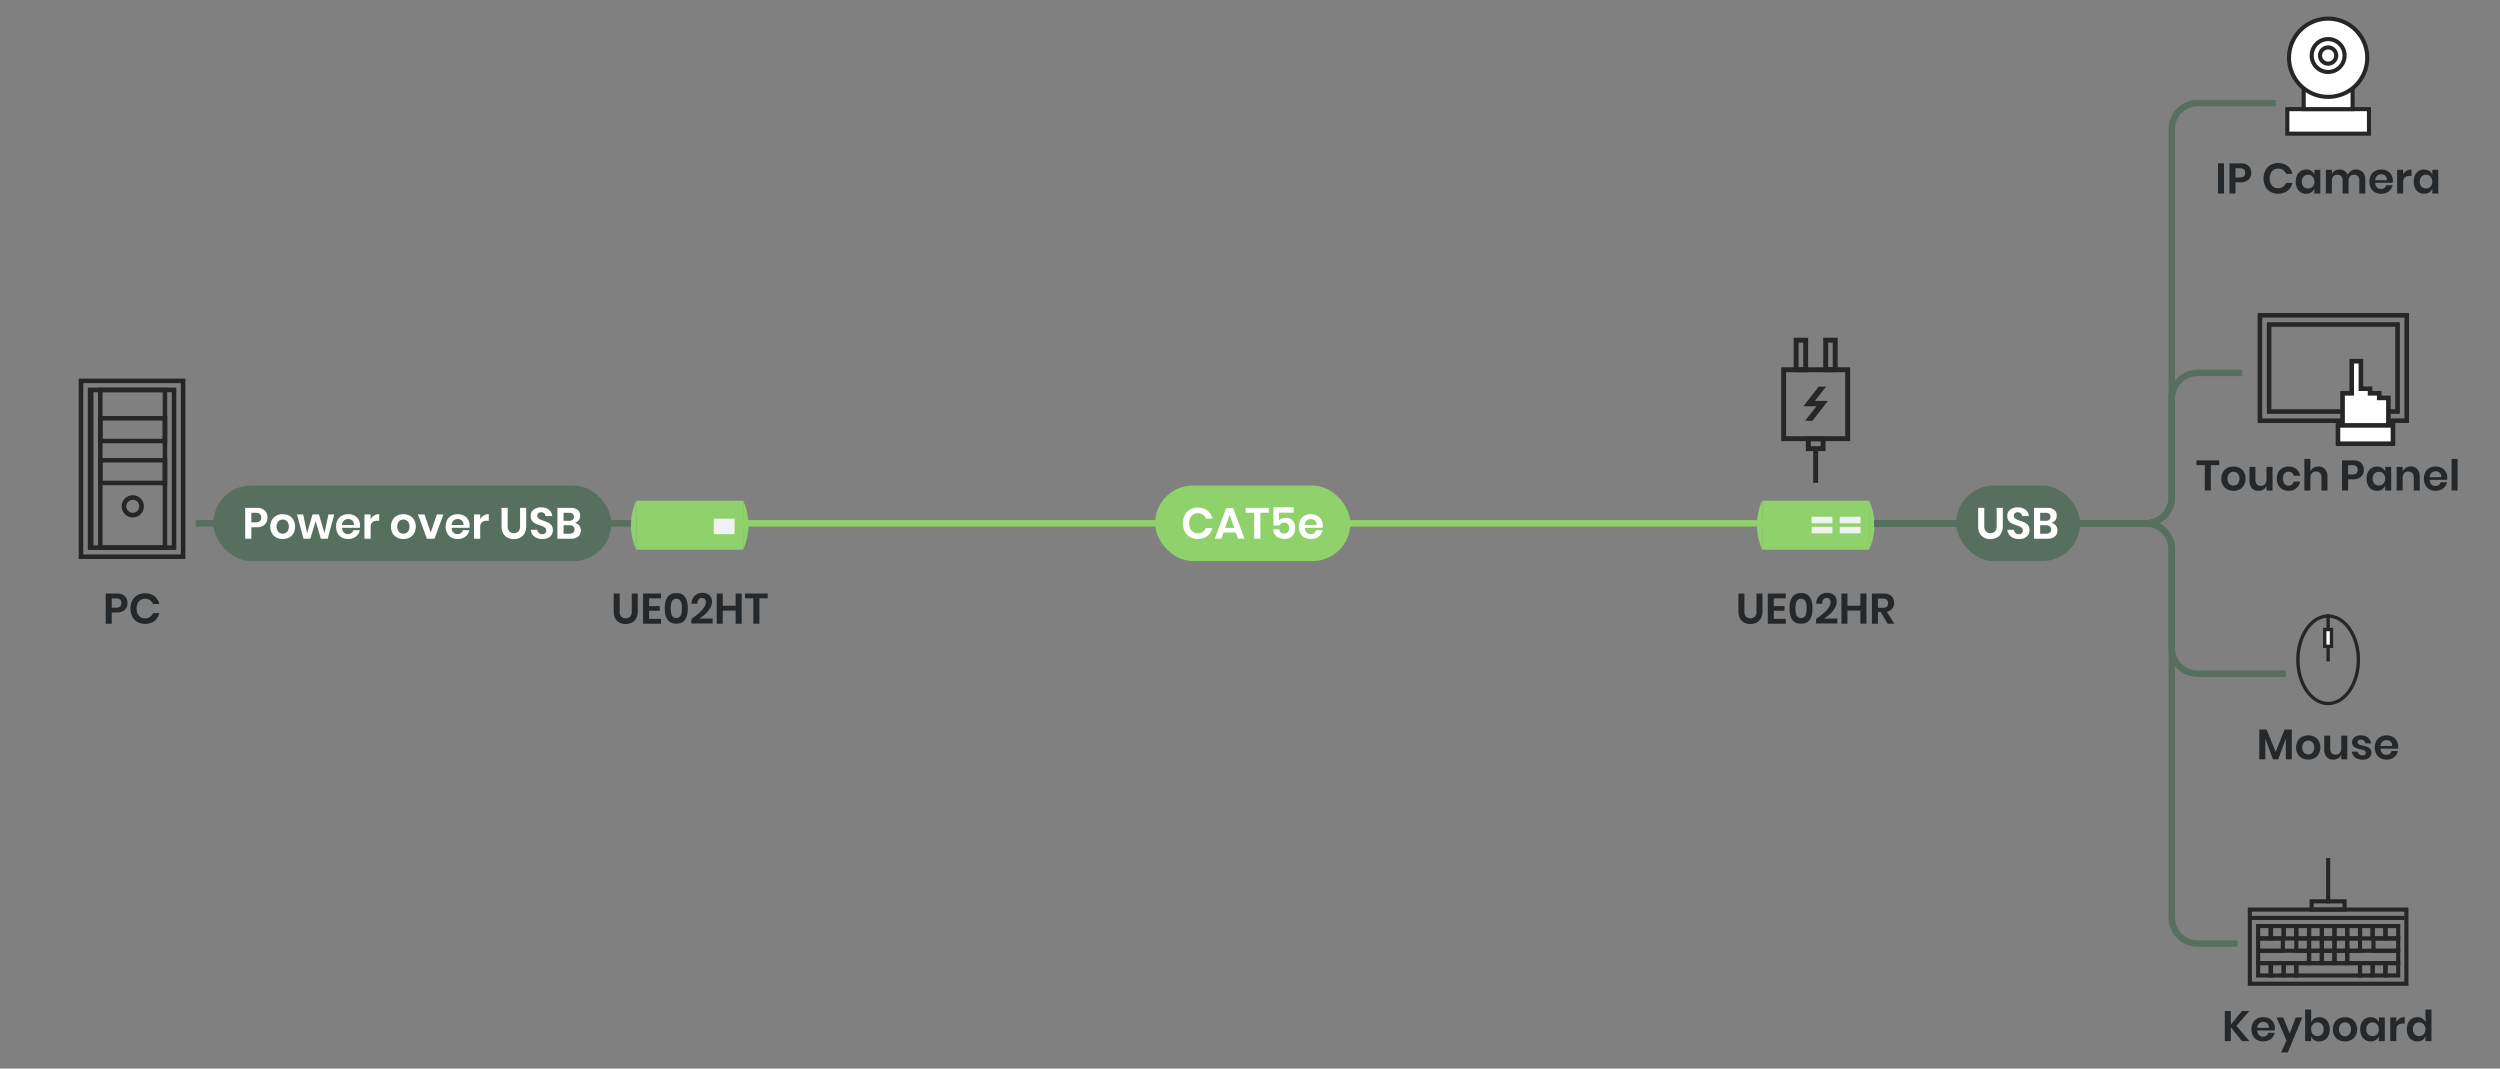 <svg xmlns="http://www.w3.org/2000/svg" xmlns:xlink="http://www.w3.org/1999/xlink" width="1930" height="824.936" viewBox="0 0 1930 824.936">
  <rect x="0" y="0" width="1930" height="824.936" fill="#808080" stroke="none"/>
  <defs>
    <clipPath id="clip-UE02H_Diagram_Application_V1.0">
      <rect width="1930" height="824.936"/>
    </clipPath>
  </defs>
  <g id="UE02H_Diagram_Application_V1.0" clip-path="url(#clip-UE02H_Diagram_Application_V1.0)">
    <g id="Group_157" data-name="Group 157">
      <path id="Path_142" data-name="Path 142" d="M1716.936,126.087v23.3h-4.654v-23.3Z" fill="#25282a"/>
      <path id="Path_143" data-name="Path 143" d="M1725.813,140.739v8.646h-4.654v-23.3h8.482q4.125,0,6.22,1.979a7.049,7.049,0,0,1,2.1,5.38,6.859,6.859,0,0,1-2.161,5.313,8.79,8.79,0,0,1-6.154,1.98Zm7.424-7.293a3.55,3.55,0,0,0-.957-2.674,4.413,4.413,0,0,0-3.134-.923h-3.333v7.161h3.333Q1733.237,137.01,1733.237,133.446Z" fill="#25282a"/>
      <path id="Path_144" data-name="Path 144" d="M1765.939,128.1a10.6,10.6,0,0,1,3.8,6.1h-4.882a6.394,6.394,0,0,0-2.361-2.97,6.669,6.669,0,0,0-3.845-1.089A6.075,6.075,0,0,0,1753,133.71a10.155,10.155,0,0,0,0,8.019,6.075,6.075,0,0,0,5.642,3.564,6.669,6.669,0,0,0,3.845-1.089,6.394,6.394,0,0,0,2.361-2.97h4.882a10.6,10.6,0,0,1-3.8,6.105,12.552,12.552,0,0,1-13.117.742,10.221,10.221,0,0,1-3.96-4.207,14.211,14.211,0,0,1,0-12.31,10.255,10.255,0,0,1,3.944-4.207,12.578,12.578,0,0,1,13.133.743Z" fill="#25282a"/>
      <path id="Path_145" data-name="Path 145" d="M1784.354,131.961a5.937,5.937,0,0,1,2.342,2.936V131.1h4.62v18.282h-4.62v-3.828a6.021,6.021,0,0,1-2.342,2.953,6.943,6.943,0,0,1-3.96,1.106,7.859,7.859,0,0,1-4.159-1.122,7.581,7.581,0,0,1-2.887-3.251,12.547,12.547,0,0,1,0-10,7.578,7.578,0,0,1,2.887-3.25,7.859,7.859,0,0,1,4.159-1.122A7.028,7.028,0,0,1,1784.354,131.961Zm-6.006,4.389a5.494,5.494,0,0,0-1.321,3.894,5.43,5.43,0,0,0,1.321,3.877,5,5,0,0,0,6.979-.033,6.129,6.129,0,0,0,0-7.722,4.6,4.6,0,0,0-3.481-1.435A4.551,4.551,0,0,0,1778.348,136.35Z" fill="#25282a"/>
      <path id="Path_146" data-name="Path 146" d="M1824.068,132.9a8.251,8.251,0,0,1,1.932,5.858v10.626h-4.621v-10.1a4.567,4.567,0,0,0-1.072-3.251,3.862,3.862,0,0,0-2.953-1.139,4.065,4.065,0,0,0-3.1,1.222,4.993,4.993,0,0,0-1.155,3.564v9.7h-4.62v-10.1a4.563,4.563,0,0,0-1.073-3.251,3.865,3.865,0,0,0-2.954-1.139,4.064,4.064,0,0,0-3.1,1.222,4.994,4.994,0,0,0-1.156,3.564v9.7h-4.652V131.1h4.652v3.465a5.656,5.656,0,0,1,2.294-2.755,6.768,6.768,0,0,1,3.647-.974,6.93,6.93,0,0,1,3.845,1.056,6.465,6.465,0,0,1,2.458,3.036,7.286,7.286,0,0,1,11.631-2.03Z" fill="#25282a"/>
      <path id="Path_147" data-name="Path 147" d="M1847.119,141.135h-13.4a5.034,5.034,0,0,0,1.319,3.6,4.243,4.243,0,0,0,3.036,1.156,4.411,4.411,0,0,0,2.691-.792,3.523,3.523,0,0,0,1.369-2.145h4.917a7.866,7.866,0,0,1-1.552,3.432,8.1,8.1,0,0,1-3.052,2.376,10.459,10.459,0,0,1-8.893-.28,8.007,8.007,0,0,1-3.235-3.251,11.372,11.372,0,0,1,0-9.983,7.868,7.868,0,0,1,3.235-3.25,9.841,9.841,0,0,1,4.752-1.122,9.631,9.631,0,0,1,4.735,1.122,7.925,7.925,0,0,1,3.135,3.085,8.959,8.959,0,0,1,1.105,4.472A8.811,8.811,0,0,1,1847.119,141.135Zm-5.692-5.446a4.471,4.471,0,0,0-3.118-1.154,4.573,4.573,0,0,0-3.168,1.154,4.724,4.724,0,0,0-1.419,3.4h8.877A4.111,4.111,0,0,0,1841.427,135.689Z" fill="#25282a"/>
      <path id="Path_148" data-name="Path 148" d="M1857.943,131.845a7.188,7.188,0,0,1,3.762-1.006v4.983h-1.353q-5.117,0-5.115,4.752v8.811h-4.653V131.1h4.653v3.5A7.656,7.656,0,0,1,1857.943,131.845Z" fill="#25282a"/>
      <path id="Path_149" data-name="Path 149" d="M1875.4,131.961a5.933,5.933,0,0,1,2.343,2.936V131.1h4.62v18.282h-4.62v-3.828a6.018,6.018,0,0,1-2.343,2.953,6.944,6.944,0,0,1-3.961,1.106,7.852,7.852,0,0,1-4.157-1.122,7.581,7.581,0,0,1-2.887-3.251,12.536,12.536,0,0,1,0-10,7.578,7.578,0,0,1,2.887-3.25,7.852,7.852,0,0,1,4.157-1.122A7.029,7.029,0,0,1,1875.4,131.961Zm-6.005,4.389a5.49,5.49,0,0,0-1.321,3.894,5.426,5.426,0,0,0,1.321,3.877,5,5,0,0,0,6.978-.033,6.126,6.126,0,0,0,0-7.722,4.6,4.6,0,0,0-3.48-1.435A4.545,4.545,0,0,0,1869.4,136.35Z" fill="#25282a"/>
    </g>
    <g id="Group_158" data-name="Group 158">
      <path id="Path_150" data-name="Path 150" d="M1713.207,355.38v3.7h-6.436v19.6h-4.652v-19.6h-6.4v-3.7Z" fill="#25282a"/>
      <path id="Path_151" data-name="Path 151" d="M1729.03,361.287a8.219,8.219,0,0,1,3.35,3.25,10.814,10.814,0,0,1,0,9.983,8.368,8.368,0,0,1-3.35,3.251,10.7,10.7,0,0,1-9.6,0,8.355,8.355,0,0,1-3.35-3.251,10.805,10.805,0,0,1,0-9.983,8.206,8.206,0,0,1,3.35-3.25,10.833,10.833,0,0,1,9.6,0Zm-8.1,4.274a6.519,6.519,0,0,0,0,7.952,4.66,4.66,0,0,0,6.6,0,6.519,6.519,0,0,0,0-7.952,4.657,4.657,0,0,0-6.6,0Z" fill="#25282a"/>
      <path id="Path_152" data-name="Path 152" d="M1754.391,360.4v18.282h-4.654v-3.7a5.816,5.816,0,0,1-2.392,2.888,7.1,7.1,0,0,1-3.845,1.04,6.475,6.475,0,0,1-5.049-2.079,8.348,8.348,0,0,1-1.881-5.809V360.4h4.62v10.1a4.769,4.769,0,0,0,1.123,3.382,3.944,3.944,0,0,0,3.036,1.2,4.146,4.146,0,0,0,3.2-1.287,5.256,5.256,0,0,0,1.187-3.7v-9.7Z" fill="#25282a"/>
      <path id="Path_153" data-name="Path 153" d="M1772.722,362.079a8.367,8.367,0,0,1,2.954,5.214h-4.918a3.8,3.8,0,0,0-1.353-2.294,4.155,4.155,0,0,0-2.673-.841,3.99,3.99,0,0,0-3.086,1.369,7.117,7.117,0,0,0,0,8.019,3.991,3.991,0,0,0,3.086,1.37,4.155,4.155,0,0,0,2.673-.842,3.79,3.79,0,0,0,1.353-2.293h4.918a8.367,8.367,0,0,1-2.954,5.214,9.049,9.049,0,0,1-5.891,1.914,9.742,9.742,0,0,1-4.752-1.138,8,8,0,0,1-3.233-3.251,11.354,11.354,0,0,1,0-9.983,7.863,7.863,0,0,1,3.233-3.25,9.847,9.847,0,0,1,4.752-1.122A9.049,9.049,0,0,1,1772.722,362.079Z" fill="#25282a"/>
      <path id="Path_154" data-name="Path 154" d="M1794.914,362.211a8.4,8.4,0,0,1,1.881,5.841v10.626h-4.62v-10.1a4.775,4.775,0,0,0-1.122-3.383,3.994,3.994,0,0,0-3.069-1.2,4.106,4.106,0,0,0-3.169,1.287,5.256,5.256,0,0,0-1.187,3.7v9.7h-4.653v-24.42h4.653v9.8a5.817,5.817,0,0,1,2.393-2.888,7.116,7.116,0,0,1,3.844-1.039A6.473,6.473,0,0,1,1794.914,362.211Z" fill="#25282a"/>
      <path id="Path_155" data-name="Path 155" d="M1812.732,370.032v8.646h-4.652v-23.3h8.481q4.125,0,6.22,1.979a7.047,7.047,0,0,1,2.1,5.38,6.858,6.858,0,0,1-2.161,5.313,8.792,8.792,0,0,1-6.155,1.98Zm7.426-7.293a3.55,3.55,0,0,0-.957-2.674,4.418,4.418,0,0,0-3.135-.923h-3.334V366.3h3.334Q1820.158,366.3,1820.158,362.739Z" fill="#25282a"/>
      <path id="Path_156" data-name="Path 156" d="M1839.034,361.254a5.928,5.928,0,0,1,2.343,2.936V360.4H1846v18.282h-4.62V374.85a6.017,6.017,0,0,1-2.343,2.953,6.943,6.943,0,0,1-3.96,1.106,7.853,7.853,0,0,1-4.158-1.122,7.589,7.589,0,0,1-2.888-3.251,12.549,12.549,0,0,1,0-10,7.587,7.587,0,0,1,2.888-3.25,7.853,7.853,0,0,1,4.158-1.122A7.029,7.029,0,0,1,1839.034,361.254Zm-6.006,4.389a5.493,5.493,0,0,0-1.32,3.894,5.431,5.431,0,0,0,1.32,3.877,5,5,0,0,0,6.98-.033,6.129,6.129,0,0,0,0-7.722,4.606,4.606,0,0,0-3.482-1.435A4.551,4.551,0,0,0,1833.028,365.643Z" fill="#25282a"/>
      <path id="Path_157" data-name="Path 157" d="M1866.16,362.211a8.4,8.4,0,0,1,1.881,5.841v10.626h-4.62v-10.1a4.775,4.775,0,0,0-1.122-3.383,3.994,3.994,0,0,0-3.069-1.2,4.1,4.1,0,0,0-3.168,1.287,5.257,5.257,0,0,0-1.188,3.7v9.7h-4.653V360.4h4.653v3.663a5.817,5.817,0,0,1,2.393-2.888,7.116,7.116,0,0,1,3.844-1.039A6.474,6.474,0,0,1,1866.16,362.211Z" fill="#25282a"/>
      <path id="Path_158" data-name="Path 158" d="M1889.16,370.428h-13.4a5.035,5.035,0,0,0,1.319,3.6,4.243,4.243,0,0,0,3.036,1.156,4.411,4.411,0,0,0,2.691-.792,3.523,3.523,0,0,0,1.369-2.145h4.917a7.866,7.866,0,0,1-1.552,3.432,8.1,8.1,0,0,1-3.052,2.376,10.459,10.459,0,0,1-8.893-.28,8.007,8.007,0,0,1-3.235-3.251,11.372,11.372,0,0,1,0-9.983,7.868,7.868,0,0,1,3.235-3.25,9.841,9.841,0,0,1,4.752-1.122,9.632,9.632,0,0,1,4.735,1.122,7.913,7.913,0,0,1,3.135,3.085,8.959,8.959,0,0,1,1.1,4.472A8.722,8.722,0,0,1,1889.16,370.428Zm-5.692-5.446a4.471,4.471,0,0,0-3.118-1.154,4.573,4.573,0,0,0-3.168,1.154,4.724,4.724,0,0,0-1.419,3.4h8.877A4.111,4.111,0,0,0,1883.468,364.982Z" fill="#25282a"/>
      <path id="Path_159" data-name="Path 159" d="M1897.278,354.258v24.42h-4.653v-24.42Z" fill="#25282a"/>
    </g>
    <g id="Group_159" data-name="Group 159">
      <path id="Path_160" data-name="Path 160" d="M1769.289,563.175v23.034h-4.619V570.138l-5.907,16.071h-4.027l-5.907-16.006v16.006h-4.652V563.175h5.642l7,17.325,6.865-17.325Z" fill="#25282a"/>
      <path id="Path_161" data-name="Path 161" d="M1786.763,568.817a8.206,8.206,0,0,1,3.349,3.251,10.814,10.814,0,0,1,0,9.983,8.351,8.351,0,0,1-3.349,3.25,10.7,10.7,0,0,1-9.6,0,8.337,8.337,0,0,1-3.349-3.25,10.805,10.805,0,0,1,0-9.983,8.193,8.193,0,0,1,3.349-3.251,10.835,10.835,0,0,1,9.6,0Zm-8.1,4.274a6.524,6.524,0,0,0,0,7.953,4.661,4.661,0,0,0,6.6,0,6.524,6.524,0,0,0,0-7.953,4.663,4.663,0,0,0-6.6,0Z" fill="#25282a"/>
      <path id="Path_162" data-name="Path 162" d="M1812.123,567.927v18.282h-4.653v-3.7a5.825,5.825,0,0,1-2.393,2.887,7.106,7.106,0,0,1-3.845,1.039,6.473,6.473,0,0,1-5.048-2.079,8.344,8.344,0,0,1-1.881-5.807V567.927h4.62v10.1a4.774,4.774,0,0,0,1.122,3.383,3.944,3.944,0,0,0,3.036,1.2,4.141,4.141,0,0,0,3.2-1.287,5.254,5.254,0,0,0,1.188-3.695v-9.7Z" fill="#25282a"/>
      <path id="Path_163" data-name="Path 163" d="M1828,569.379a7.291,7.291,0,0,1,2.508,4.487h-4.357a3.626,3.626,0,0,0-1.187-2.112,3.576,3.576,0,0,0-2.409-.791,2.768,2.768,0,0,0-1.848.56,1.887,1.887,0,0,0-.66,1.518,1.546,1.546,0,0,0,.527,1.222,3.8,3.8,0,0,0,1.321.725q.792.266,2.277.627a23.534,23.534,0,0,1,3.382.974,5.607,5.607,0,0,1,2.244,1.617,4.456,4.456,0,0,1,.94,2.986,4.61,4.61,0,0,1-1.831,3.795,7.719,7.719,0,0,1-4.933,1.452,9.32,9.32,0,0,1-5.709-1.6,6.727,6.727,0,0,1-2.608-4.57h4.455a3,3,0,0,0,1.189,2.127,4.3,4.3,0,0,0,2.673.777,2.589,2.589,0,0,0,1.815-.578,1.948,1.948,0,0,0,.627-1.5,1.657,1.657,0,0,0-.545-1.287,3.675,3.675,0,0,0-1.353-.759q-.809-.266-2.293-.628a25.81,25.81,0,0,1-3.317-.94,5.277,5.277,0,0,1-2.177-1.535,4.3,4.3,0,0,1-.909-2.9,4.752,4.752,0,0,1,1.816-3.86,7.7,7.7,0,0,1,5.015-1.486A8.068,8.068,0,0,1,1828,569.379Z" fill="#25282a"/>
      <path id="Path_164" data-name="Path 164" d="M1851.227,577.959h-13.4a5.045,5.045,0,0,0,1.32,3.6,4.248,4.248,0,0,0,3.037,1.155,4.408,4.408,0,0,0,2.689-.793,3.5,3.5,0,0,0,1.369-2.145h4.917a7.862,7.862,0,0,1-1.551,3.432,8.1,8.1,0,0,1-3.052,2.377,10.466,10.466,0,0,1-8.894-.281,8,8,0,0,1-3.234-3.25,11.363,11.363,0,0,1,0-9.983,7.867,7.867,0,0,1,3.234-3.251,9.861,9.861,0,0,1,4.752-1.122,9.637,9.637,0,0,1,4.735,1.122,7.912,7.912,0,0,1,3.136,3.086,8.968,8.968,0,0,1,1.106,4.472A8.837,8.837,0,0,1,1851.227,577.959Zm-5.692-5.445a4.469,4.469,0,0,0-3.119-1.156,4.571,4.571,0,0,0-3.168,1.156,4.731,4.731,0,0,0-1.419,3.4h8.877A4.1,4.1,0,0,0,1845.535,572.514Z" fill="#25282a"/>
    </g>
    <g id="Group_160" data-name="Group 160">
      <path id="Path_165" data-name="Path 165" d="M1726.6,791.919l9.867,11.847h-5.643l-8.613-10.66v10.66h-4.653v-23.3h4.653v10.461l8.645-10.461h5.611Z" fill="#25282a"/>
      <path id="Path_166" data-name="Path 166" d="M1756.072,795.516h-13.4a5.033,5.033,0,0,0,1.32,3.6,4.243,4.243,0,0,0,3.036,1.156,4.41,4.41,0,0,0,2.69-.792,3.512,3.512,0,0,0,1.369-2.146h4.917a7.87,7.87,0,0,1-1.551,3.433,8.108,8.108,0,0,1-3.053,2.376,10.464,10.464,0,0,1-8.893-.281,7.992,7.992,0,0,1-3.234-3.251,10.224,10.224,0,0,1-1.155-4.982,10.329,10.329,0,0,1,1.155-5,7.871,7.871,0,0,1,3.234-3.25,9.848,9.848,0,0,1,4.753-1.122,9.628,9.628,0,0,1,4.734,1.122,7.9,7.9,0,0,1,3.136,3.085,8.969,8.969,0,0,1,1.105,4.472A8.811,8.811,0,0,1,1756.072,795.516Zm-5.692-5.446a4.472,4.472,0,0,0-3.118-1.154,4.575,4.575,0,0,0-3.169,1.154,4.732,4.732,0,0,0-1.419,3.4h8.877A4.1,4.1,0,0,0,1750.38,790.07Z" fill="#25282a"/>
      <path id="Path_167" data-name="Path 167" d="M1762.672,785.483l4.982,12.409,4.621-12.409h5.115l-11.187,27h-5.148l4.125-9.241-7.69-17.754Z" fill="#25282a"/>
      <path id="Path_168" data-name="Path 168" d="M1794.648,786.375a7.573,7.573,0,0,1,2.888,3.25,12.536,12.536,0,0,1,0,10,7.576,7.576,0,0,1-2.888,3.251A7.852,7.852,0,0,1,1790.49,804a6.859,6.859,0,0,1-3.943-1.1,6.046,6.046,0,0,1-2.326-2.953v3.828h-4.654v-24.42h4.654v9.932a5.956,5.956,0,0,1,2.326-2.936,6.936,6.936,0,0,1,3.943-1.089A7.853,7.853,0,0,1,1794.648,786.375Zm-9.091,4.372a6.129,6.129,0,0,0,0,7.722,5,5,0,0,0,6.98.033,5.437,5.437,0,0,0,1.319-3.877,5.5,5.5,0,0,0-1.319-3.9,4.557,4.557,0,0,0-3.5-1.418A4.6,4.6,0,0,0,1785.557,790.747Z" fill="#25282a"/>
      <path id="Path_169" data-name="Path 169" d="M1815.125,786.375a8.218,8.218,0,0,1,3.35,3.25,9.887,9.887,0,0,1,1.22,5,9.787,9.787,0,0,1-1.22,4.982,8.348,8.348,0,0,1-3.35,3.251,10.7,10.7,0,0,1-9.6,0,8.352,8.352,0,0,1-3.349-3.251,9.778,9.778,0,0,1-1.221-4.982,9.877,9.877,0,0,1,1.221-5,8.221,8.221,0,0,1,3.349-3.25,10.837,10.837,0,0,1,9.6,0Zm-8.1,4.273a6.522,6.522,0,0,0,0,7.954,4.662,4.662,0,0,0,6.6,0,6.518,6.518,0,0,0,0-7.954,4.66,4.66,0,0,0-6.6,0Z" fill="#25282a"/>
      <path id="Path_170" data-name="Path 170" d="M1834.116,786.342a5.929,5.929,0,0,1,2.343,2.936v-3.8h4.62v18.283h-4.62v-3.828a6.018,6.018,0,0,1-2.343,2.953,6.939,6.939,0,0,1-3.96,1.1,7.852,7.852,0,0,1-4.158-1.121,7.58,7.58,0,0,1-2.887-3.251,12.538,12.538,0,0,1,0-10,7.577,7.577,0,0,1,2.887-3.25,7.853,7.853,0,0,1,4.158-1.122A7.018,7.018,0,0,1,1834.116,786.342Zm-6.006,4.388a5.5,5.5,0,0,0-1.32,3.9,5.433,5.433,0,0,0,1.32,3.877,5,5,0,0,0,6.98-.033,6.129,6.129,0,0,0,0-7.722,4.6,4.6,0,0,0-3.482-1.435A4.554,4.554,0,0,0,1828.11,790.73Z" fill="#25282a"/>
      <path id="Path_171" data-name="Path 171" d="M1852.662,786.227a7.18,7.18,0,0,1,3.762-1.007V790.2h-1.353q-5.115,0-5.115,4.752v8.811H1845.3V785.483h4.653v3.5A7.642,7.642,0,0,1,1852.662,786.227Z" fill="#25282a"/>
      <path id="Path_172" data-name="Path 172" d="M1870.1,786.342a6.15,6.15,0,0,1,2.359,2.936v-9.932h4.62v24.42h-4.62v-3.828a6.244,6.244,0,0,1-2.359,2.953,6.863,6.863,0,0,1-3.944,1.1,7.85,7.85,0,0,1-4.158-1.121,7.589,7.589,0,0,1-2.888-3.251,12.547,12.547,0,0,1,0-10,7.586,7.586,0,0,1,2.888-3.25,7.851,7.851,0,0,1,4.158-1.122A6.94,6.94,0,0,1,1870.1,786.342Zm-5.99,4.388a5.493,5.493,0,0,0-1.32,3.9,5.429,5.429,0,0,0,1.32,3.877,5,5,0,0,0,6.98-.033,6.129,6.129,0,0,0,0-7.722,4.6,4.6,0,0,0-3.482-1.435A4.552,4.552,0,0,0,1864.113,790.73Z" fill="#25282a"/>
    </g>
    <g id="Group_161" data-name="Group 161">
      <path id="Path_173" data-name="Path 173" d="M86.27,472.85V481.5H81.617V458.2H90.1q4.125,0,6.22,1.981a7.046,7.046,0,0,1,2.1,5.379,6.854,6.854,0,0,1-2.162,5.313,8.794,8.794,0,0,1-6.154,1.98Zm7.424-7.293a3.546,3.546,0,0,0-.957-2.673,4.408,4.408,0,0,0-3.134-.924H86.27v7.161H89.6Q93.694,469.121,93.694,465.557Z" fill="#25282a"/>
      <path id="Path_174" data-name="Path 174" d="M119.2,460.211a10.613,10.613,0,0,1,3.795,6.1h-4.884a6.4,6.4,0,0,0-2.36-2.969,6.672,6.672,0,0,0-3.844-1.089,6.076,6.076,0,0,0-5.643,3.563,10.147,10.147,0,0,0,0,8.02,6.076,6.076,0,0,0,5.643,3.563,6.665,6.665,0,0,0,3.844-1.089,6.39,6.39,0,0,0,2.36-2.969H123a10.613,10.613,0,0,1-3.795,6.105,12.56,12.56,0,0,1-13.118.742,10.219,10.219,0,0,1-3.96-4.208,14.207,14.207,0,0,1,0-12.308,10.263,10.263,0,0,1,3.943-4.208,12.588,12.588,0,0,1,13.135.743Z" fill="#25282a"/>
    </g>
    <g id="Group_162" data-name="Group 162">
      <rect id="Rectangle_55" data-name="Rectangle 55" width="826.101" height="5" transform="translate(568.353 401.515)" fill="#8fd16a"/>
    </g>
    <g id="Group_163" data-name="Group 163">
      <rect id="Rectangle_56" data-name="Rectangle 56" width="340.099" height="5" transform="translate(151.115 401.515)" fill="#566f5e"/>
    </g>
    <g id="Group_164" data-name="Group 164">
      <path id="Path_175" data-name="Path 175" d="M478.394,458.2v13.662a6.06,6.06,0,0,0,1.2,4.109,5.065,5.065,0,0,0,6.929,0,6.065,6.065,0,0,0,1.2-4.109V458.2h4.62v13.662a11.355,11.355,0,0,1-1.2,5.462,7.759,7.759,0,0,1-3.333,3.317,10.473,10.473,0,0,1-4.834,1.089,9.054,9.054,0,0,1-6.7-2.508q-2.508-2.508-2.508-7.36V458.2Z" fill="#25282a"/>
      <path id="Path_176" data-name="Path 176" d="M501.1,461.894v6.039h8.25V471.5H501.1v6.27h9.24V481.5H496.445V458.2h13.893v3.7Z" fill="#25282a"/>
      <path id="Path_177" data-name="Path 177" d="M513.209,469.648q0-11.812,8.91-11.813,4.719,0,6.8,3.168T531,469.648q0,5.512-2.079,8.68t-6.8,3.168Q513.209,481.5,513.209,469.648Zm13.2,0a13.712,13.712,0,0,0-.875-5.494,4.016,4.016,0,0,0-6.864,0,17.812,17.812,0,0,0,0,11.022,4.016,4.016,0,0,0,6.864,0A13.82,13.82,0,0,0,526.409,469.648Z" fill="#25282a"/>
      <path id="Path_178" data-name="Path 178" d="M544.921,464.963a3.7,3.7,0,0,0-.742-2.442,2.859,2.859,0,0,0-2.326-.891q-3.269,0-3.465,4.455h-4.522a8.687,8.687,0,0,1,2.509-6.254,8.281,8.281,0,0,1,5.84-2.128,7.64,7.64,0,0,1,5.528,1.864,6.589,6.589,0,0,1,1.93,4.967,9.649,9.649,0,0,1-1.435,4.9,19.874,19.874,0,0,1-3.647,4.521,28.635,28.635,0,0,1-4.653,3.548h10.2v3.8h-16.4v-3.465Q544.921,470.078,544.921,464.963Z" fill="#25282a"/>
      <path id="Path_179" data-name="Path 179" d="M572.608,458.2v23.3h-4.686V471.364h-9.966V481.5H553.3V458.2h4.653v9.439h9.966V458.2Z" fill="#25282a"/>
      <path id="Path_180" data-name="Path 180" d="M592.672,458.2v3.7h-6.435v19.6h-4.653v-19.6h-6.4v-3.7Z" fill="#25282a"/>
    </g>
    <g id="Group_165" data-name="Group 165">
      <path id="Path_181" data-name="Path 181" d="M1346.678,458.2v13.662a6.06,6.06,0,0,0,1.2,4.109,5.067,5.067,0,0,0,6.93,0,6.071,6.071,0,0,0,1.2-4.109V458.2h4.621v13.662a11.367,11.367,0,0,1-1.2,5.462,7.76,7.76,0,0,1-3.333,3.317,10.477,10.477,0,0,1-4.835,1.089,9.052,9.052,0,0,1-6.7-2.508q-2.508-2.508-2.508-7.36V458.2Z" fill="#25282a"/>
      <path id="Path_182" data-name="Path 182" d="M1369.381,461.894v6.039h8.25V471.5h-8.25v6.27h9.24V481.5h-13.892V458.2h13.892v3.7Z" fill="#25282a"/>
      <path id="Path_183" data-name="Path 183" d="M1381.492,469.648q0-11.812,8.91-11.813,4.719,0,6.8,3.168t2.079,8.645q0,5.512-2.079,8.68t-6.8,3.168Q1381.492,481.5,1381.492,469.648Zm13.2,0a13.715,13.715,0,0,0-.874-5.494,4.016,4.016,0,0,0-6.864,0,17.811,17.811,0,0,0,0,11.022,4.016,4.016,0,0,0,6.864,0A13.822,13.822,0,0,0,1394.691,469.648Z" fill="#25282a"/>
      <path id="Path_184" data-name="Path 184" d="M1413.2,464.963a3.7,3.7,0,0,0-.743-2.442,2.859,2.859,0,0,0-2.326-.891q-3.268,0-3.465,4.455h-4.522a8.683,8.683,0,0,1,2.509-6.254,8.283,8.283,0,0,1,5.84-2.128,7.64,7.64,0,0,1,5.528,1.864,6.59,6.59,0,0,1,1.931,4.967,9.641,9.641,0,0,1-1.436,4.9,19.871,19.871,0,0,1-3.646,4.521,28.679,28.679,0,0,1-4.653,3.548h10.2v3.8h-16.4v-3.465Q1413.2,470.078,1413.2,464.963Z" fill="#25282a"/>
      <path id="Path_185" data-name="Path 185" d="M1440.892,458.2v23.3H1436.2V471.364h-9.966V481.5h-4.653V458.2h4.653v9.439h9.966V458.2Z" fill="#25282a"/>
      <path id="Path_186" data-name="Path 186" d="M1457.26,481.5l-5.446-9.075h-2.046V481.5h-4.653V458.2h8.877q4.059,0,6.188,1.981a7.421,7.421,0,0,1,.66,9.635,7.24,7.24,0,0,1-4.24,2.376l5.807,9.307Zm-7.492-12.276h3.828q3.993,0,3.993-3.532a3.473,3.473,0,0,0-.974-2.623,4.206,4.206,0,0,0-3.019-.94h-3.828Z" fill="#25282a"/>
    </g>
    <g id="Group_168" data-name="Group 168">
      <g id="Group_166" data-name="Group 166">
        <rect id="Rectangle_57" data-name="Rectangle 57" width="150.766" height="58.325" rx="29.162" transform="translate(891.701 374.82)" fill="#8fd16a"/>
      </g>
      <g id="CAT5e-2" style="isolation: isolate">
        <g id="Group_167" data-name="Group 167" style="isolation: isolate">
          <path id="Path_187" data-name="Path 187" d="M932.091,394.112a10.882,10.882,0,0,1,3.887,6.252h-5a6.551,6.551,0,0,0-2.416-3.041,6.829,6.829,0,0,0-3.937-1.115,6.222,6.222,0,0,0-5.779,3.649,10.4,10.4,0,0,0,0,8.212,6.226,6.226,0,0,0,5.779,3.65,6.836,6.836,0,0,0,3.937-1.115,6.558,6.558,0,0,0,2.416-3.042h5a10.869,10.869,0,0,1-3.887,6.251,12.853,12.853,0,0,1-13.433.761,10.472,10.472,0,0,1-4.055-4.308,14.548,14.548,0,0,1,0-12.6,10.5,10.5,0,0,1,4.039-4.309,12.884,12.884,0,0,1,13.449.76Z" fill="#fff"/>
          <path id="Path_188" data-name="Path 188" d="M954.09,411.11h-9.564l-1.689,4.8H937.8l8.786-23.588h5.44l8.753,23.588h-5.035Zm-1.284-3.616-3.514-10.07-3.515,10.07Z" fill="#fff"/>
          <path id="Path_189" data-name="Path 189" d="M979.57,392.051v3.785h-6.59v20.073h-4.765V395.836h-6.556v-3.785Z" fill="#fff"/>
          <path id="Path_190" data-name="Path 190" d="M998.7,395.769H987.376v6.014a5.47,5.47,0,0,1,2.145-1.47,7.95,7.95,0,0,1,3.026-.557,7.388,7.388,0,0,1,4.1,1.064,6.477,6.477,0,0,1,2.434,2.839,9.552,9.552,0,0,1,.794,3.937,8.6,8.6,0,0,1-2.147,6.116,7.976,7.976,0,0,1-6.132,2.3,10.309,10.309,0,0,1-4.529-.929,7.229,7.229,0,0,1-3.008-2.6,7.685,7.685,0,0,1-1.182-3.9h4.63a4.12,4.12,0,0,0,1.25,2.416,3.705,3.705,0,0,0,2.6.9,3.524,3.524,0,0,0,2.924-1.2,4.95,4.95,0,0,0,.963-3.194,4.05,4.05,0,0,0-1.014-2.939,3.809,3.809,0,0,0-2.873-1.048,4.257,4.257,0,0,0-2.3.591,3.535,3.535,0,0,0-1.385,1.572h-4.629V391.578H998.7Z" fill="#fff"/>
          <path id="Path_191" data-name="Path 191" d="M1021.034,407.461h-13.72a5.156,5.156,0,0,0,1.352,3.683,4.344,4.344,0,0,0,3.108,1.183,4.506,4.506,0,0,0,2.754-.811,3.593,3.593,0,0,0,1.4-2.2h5.035a8.068,8.068,0,0,1-1.589,3.515,8.31,8.31,0,0,1-3.126,2.433,10.7,10.7,0,0,1-9.107-.288,8.191,8.191,0,0,1-3.312-3.328,11.632,11.632,0,0,1,0-10.222,8.062,8.062,0,0,1,3.312-3.329,10.084,10.084,0,0,1,4.866-1.149,9.861,9.861,0,0,1,4.849,1.149,8.094,8.094,0,0,1,3.21,3.16,9.17,9.17,0,0,1,1.133,4.579A9.078,9.078,0,0,1,1021.034,407.461Zm-5.829-5.576a4.58,4.58,0,0,0-3.194-1.183,4.683,4.683,0,0,0-3.244,1.183,4.84,4.84,0,0,0-1.453,3.48h9.09A4.2,4.2,0,0,0,1015.205,401.885Z" fill="#fff"/>
        </g>
      </g>
    </g>
    <g id="Group_171" data-name="Group 171">
      <g id="Group_169" data-name="Group 169">
        <rect id="Rectangle_58" data-name="Rectangle 58" width="307.302" height="58.325" rx="29.162" transform="translate(164.698 374.82)" fill="#566f5e"/>
      </g>
      <g id="CAT5e-2-2" data-name="CAT5e-2" style="isolation: isolate">
        <g id="Group_170" data-name="Group 170" style="isolation: isolate">
          <path id="Path_192" data-name="Path 192" d="M194.042,407.055v8.854h-4.764V392.051h8.685q4.223,0,6.37,2.028a7.217,7.217,0,0,1,2.146,5.508,7.019,7.019,0,0,1-2.214,5.44,9,9,0,0,1-6.3,2.028Zm7.6-7.468a3.63,3.63,0,0,0-.98-2.737,4.518,4.518,0,0,0-3.21-.947h-3.414v7.333h3.414Q201.645,403.236,201.646,399.587Z" fill="#fff"/>
          <path id="Path_193" data-name="Path 193" d="M223.155,398.1a8.414,8.414,0,0,1,3.43,3.329,11.066,11.066,0,0,1,0,10.222,8.552,8.552,0,0,1-3.43,3.328,10.942,10.942,0,0,1-9.834,0,8.544,8.544,0,0,1-3.429-3.328,11.066,11.066,0,0,1,0-10.222,8.406,8.406,0,0,1,3.429-3.329,11.1,11.1,0,0,1,9.834,0Zm-8.3,4.376a6.678,6.678,0,0,0,0,8.144,4.774,4.774,0,0,0,6.759,0,6.678,6.678,0,0,0,0-8.144,4.774,4.774,0,0,0-6.759,0Z" fill="#fff"/>
          <path id="Path_194" data-name="Path 194" d="M258.013,397.188l-5.035,18.721h-5.272l-4.021-13.619-4.123,13.619H234.29l-5-18.721h4.765l3.041,14.463,4.156-14.463h5.036l4.19,14.463,3.075-14.463Z" fill="#fff"/>
          <path id="Path_195" data-name="Path 195" d="M277.815,407.461H264.1a5.156,5.156,0,0,0,1.351,3.683,4.346,4.346,0,0,0,3.109,1.183,4.508,4.508,0,0,0,2.754-.811,3.6,3.6,0,0,0,1.4-2.2h5.035a8.046,8.046,0,0,1-1.589,3.515,8.291,8.291,0,0,1-3.125,2.433,10.7,10.7,0,0,1-9.108-.288,8.189,8.189,0,0,1-3.311-3.328,11.632,11.632,0,0,1,0-10.222,8.06,8.06,0,0,1,3.311-3.329,10.087,10.087,0,0,1,4.866-1.149,9.865,9.865,0,0,1,4.85,1.149,8.109,8.109,0,0,1,3.211,3.16,9.19,9.19,0,0,1,1.131,4.579A8.986,8.986,0,0,1,277.815,407.461Zm-5.829-5.576a4.578,4.578,0,0,0-3.194-1.183,4.685,4.685,0,0,0-3.244,1.183,4.84,4.84,0,0,0-1.452,3.48h9.09A4.2,4.2,0,0,0,271.986,401.885Z" fill="#fff"/>
          <path id="Path_196" data-name="Path 196" d="M288.9,397.948a7.362,7.362,0,0,1,3.852-1.031v5.1h-1.385q-5.238,0-5.238,4.866v9.023h-4.765V397.188h4.765v3.582A7.828,7.828,0,0,1,288.9,397.948Z" fill="#fff"/>
          <path id="Path_197" data-name="Path 197" d="M316.321,398.1a8.408,8.408,0,0,1,3.43,3.329,11.066,11.066,0,0,1,0,10.222,8.546,8.546,0,0,1-3.43,3.328,10.94,10.94,0,0,1-9.833,0,8.546,8.546,0,0,1-3.43-3.328,11.074,11.074,0,0,1,0-10.222,8.408,8.408,0,0,1,3.43-3.329,11.093,11.093,0,0,1,9.833,0Zm-8.3,4.376a6.679,6.679,0,0,0,0,8.144,4.774,4.774,0,0,0,6.759,0,6.678,6.678,0,0,0,0-8.144,4.774,4.774,0,0,0-6.759,0Z" fill="#fff"/>
          <path id="Path_198" data-name="Path 198" d="M332.525,411.144l4.731-13.956h5.069L335.4,415.909h-5.813l-6.927-18.721h5.1Z" fill="#fff"/>
          <path id="Path_199" data-name="Path 199" d="M362.4,407.461H348.679a5.156,5.156,0,0,0,1.351,3.683,4.346,4.346,0,0,0,3.109,1.183,4.508,4.508,0,0,0,2.754-.811,3.6,3.6,0,0,0,1.4-2.2h5.035a8.046,8.046,0,0,1-1.589,3.515,8.291,8.291,0,0,1-3.125,2.433,10.7,10.7,0,0,1-9.108-.288,8.188,8.188,0,0,1-3.311-3.328,11.632,11.632,0,0,1,0-10.222,8.06,8.06,0,0,1,3.311-3.329,10.087,10.087,0,0,1,4.866-1.149,9.865,9.865,0,0,1,4.85,1.149,8.109,8.109,0,0,1,3.211,3.16,9.19,9.19,0,0,1,1.131,4.579A8.989,8.989,0,0,1,362.4,407.461Zm-5.829-5.576a4.578,4.578,0,0,0-3.194-1.183,4.685,4.685,0,0,0-3.244,1.183,4.84,4.84,0,0,0-1.452,3.48h9.09A4.2,4.2,0,0,0,356.569,401.885Z" fill="#fff"/>
          <path id="Path_200" data-name="Path 200" d="M373.482,397.948a7.362,7.362,0,0,1,3.852-1.031v5.1h-1.385q-5.238,0-5.238,4.866v9.023h-4.765V397.188h4.765v3.582A7.828,7.828,0,0,1,373.482,397.948Z" fill="#fff"/>
          <path id="Path_201" data-name="Path 201" d="M391.933,392.051v13.99a6.21,6.21,0,0,0,1.233,4.208,5.192,5.192,0,0,0,7.1,0,6.215,6.215,0,0,0,1.233-4.208v-13.99h4.731v13.99a11.631,11.631,0,0,1-1.234,5.593,7.939,7.939,0,0,1-3.413,3.4,10.718,10.718,0,0,1-4.95,1.116,9.267,9.267,0,0,1-6.86-2.569q-2.568-2.568-2.569-7.536v-13.99Z" fill="#fff"/>
          <path id="Path_202" data-name="Path 202" d="M425.895,412.749a6.557,6.557,0,0,1-2.7,2.467,9.369,9.369,0,0,1-4.359.93,11.314,11.314,0,0,1-4.528-.862,7.656,7.656,0,0,1-3.194-2.484,7.165,7.165,0,0,1-1.369-3.785h5.07a3.876,3.876,0,0,0,1.165,2.417,3.662,3.662,0,0,0,2.653.963,3.09,3.09,0,0,0,2.281-.794,2.77,2.77,0,0,0,.794-2.045,2.682,2.682,0,0,0-.642-1.842,4.7,4.7,0,0,0-1.622-1.166q-.981-.438-2.7-1.014a26.583,26.583,0,0,1-3.649-1.47,6.736,6.736,0,0,1-2.416-2.112,6.047,6.047,0,0,1-1-3.616,5.879,5.879,0,0,1,2.213-4.849,9.1,9.1,0,0,1,5.863-1.774,9.284,9.284,0,0,1,6.032,1.825,6.888,6.888,0,0,1,2.552,4.866H421.2a3.58,3.58,0,0,0-1.081-2.112,3.358,3.358,0,0,0-2.4-.828,3.166,3.166,0,0,0-2.13.693,2.822,2.822,0,0,0-.186,3.751,4.776,4.776,0,0,0,1.589,1.132,25.909,25.909,0,0,0,2.619.98,34.731,34.731,0,0,1,3.734,1.521,6.585,6.585,0,0,1,2.45,2.129,6.254,6.254,0,0,1,1.014,3.717A6.466,6.466,0,0,1,425.895,412.749Z" fill="#fff"/>
          <path id="Path_203" data-name="Path 203" d="M447.1,405.653a5.809,5.809,0,0,1,1.3,3.768,5.957,5.957,0,0,1-2.01,4.748,8.664,8.664,0,0,1-5.829,1.74h-10.24V392.051h10.036a8.587,8.587,0,0,1,5.56,1.588,5.441,5.441,0,0,1,1.942,4.461,5.563,5.563,0,0,1-1.165,3.65,5.423,5.423,0,0,1-3.058,1.858A5.8,5.8,0,0,1,447.1,405.653Zm-12.014-3.6h4.291a4.088,4.088,0,0,0,2.721-.794,2.838,2.838,0,0,0,.929-2.281,2.914,2.914,0,0,0-.912-2.3,4.128,4.128,0,0,0-2.8-.811h-4.224Zm7.435,9.141a2.94,2.94,0,0,0,1.013-2.417,3.014,3.014,0,0,0-1.031-2.449,4.431,4.431,0,0,0-2.923-.862h-4.494v6.555h4.528A4.493,4.493,0,0,0,442.521,411.2Z" fill="#fff"/>
        </g>
      </g>
    </g>
    <g id="Group_178" data-name="Group 178">
      <g id="Group_172" data-name="Group 172">
        <path id="Path_204" data-name="Path 204" d="M136.107,424.528H67.782V299.265h68.325Zm-63.945-3.5H132.6V302.769H72.162Z" fill="#272525"/>
      </g>
      <g id="Group_173" data-name="Group 173">
        <path id="Path_205" data-name="Path 205" d="M102.5,399.452a8.576,8.576,0,1,1,8.575-8.576A8.576,8.576,0,0,1,102.5,399.452Zm0-13.578a5,5,0,1,0,5,5,5,5,0,0,0-5-5Z" fill="#272525"/>
      </g>
      <g id="Group_174" data-name="Group 174">
        <path id="Path_206" data-name="Path 206" d="M129.1,424.528H75.666V299.265H129.1Zm-49.93-3.5H125.6V302.769H79.17Z" fill="#272525"/>
      </g>
      <g id="Group_175" data-name="Group 175">
        <path id="Path_207" data-name="Path 207" d="M129.1,342.187H75.666V321.164H129.1Zm-49.93-3.5H125.6V324.668H79.17Z" fill="#272525"/>
      </g>
      <g id="Group_176" data-name="Group 176">
        <path id="Path_208" data-name="Path 208" d="M129.1,374.6H75.666V353.575H129.1Zm-49.93-3.5H125.6V357.079H79.17Z" fill="#272525"/>
      </g>
      <g id="Group_177" data-name="Group 177">
        <path id="Path_209" data-name="Path 209" d="M143.115,431.535H60.775V292.257h82.34Zm-78.837-3.5h75.333V295.761H64.278Z" fill="#272525"/>
      </g>
    </g>
    <g id="Group_186" data-name="Group 186">
      <g id="Group_184" data-name="Group 184">
        <g id="Group_181" data-name="Group 181">
          <g id="Group_180" data-name="Group 180">
            <g id="Group_179" data-name="Group 179">
              <rect id="Rectangle_59" data-name="Rectangle 59" width="82.499" height="37.843" transform="translate(491.214 386.511)" fill="#8fd16a"/>
            </g>
          </g>
        </g>
        <g id="Group_182" data-name="Group 182">
          <path id="Path_210" data-name="Path 210" d="M491.214,386.511V424.3A45.24,45.24,0,0,1,491.214,386.511Z" fill="#8fd16a"/>
        </g>
        <g id="Group_183" data-name="Group 183">
          <path id="Path_211" data-name="Path 211" d="M573.713,386.511V424.3A45.24,45.24,0,0,0,573.713,386.511Z" fill="#8fd16a"/>
        </g>
      </g>
      <g id="Group_185" data-name="Group 185">
        <rect id="Rectangle_60" data-name="Rectangle 60" width="16.085" height="12" transform="translate(551.015 400.376)" fill="#eff2f0"/>
      </g>
    </g>
    <g id="Group_197" data-name="Group 197">
      <g id="Group_192" data-name="Group 192">
        <g id="Group_189" data-name="Group 189">
          <g id="Group_188" data-name="Group 188">
            <g id="Group_187" data-name="Group 187">
              <rect id="Rectangle_61" data-name="Rectangle 61" width="82.499" height="37.843" transform="translate(1360.454 386.511)" fill="#8fd16a"/>
            </g>
          </g>
        </g>
        <g id="Group_190" data-name="Group 190">
          <path id="Path_212" data-name="Path 212" d="M1360.454,386.511V424.3A45.24,45.24,0,0,1,1360.454,386.511Z" fill="#8fd16a"/>
        </g>
        <g id="Group_191" data-name="Group 191">
          <path id="Path_213" data-name="Path 213" d="M1442.953,386.511V424.3A45.24,45.24,0,0,0,1442.953,386.511Z" fill="#8fd16a"/>
        </g>
      </g>
      <g id="Group_193" data-name="Group 193">
        <rect id="Rectangle_62" data-name="Rectangle 62" width="16.085" height="5.056" transform="translate(1420.255 398.958)" fill="#eff2f0"/>
      </g>
      <g id="Group_194" data-name="Group 194">
        <rect id="Rectangle_63" data-name="Rectangle 63" width="16.085" height="5.056" transform="translate(1420.255 406.678)" fill="#eff2f0"/>
      </g>
      <g id="Group_195" data-name="Group 195">
        <rect id="Rectangle_64" data-name="Rectangle 64" width="16.085" height="5.056" transform="translate(1398.553 398.958)" fill="#eff2f0"/>
      </g>
      <g id="Group_196" data-name="Group 196">
        <rect id="Rectangle_65" data-name="Rectangle 65" width="16.085" height="5.056" transform="translate(1398.553 406.678)" fill="#eff2f0"/>
      </g>
    </g>
    <g id="Group_263" data-name="Group 263">
      <g id="Group_198" data-name="Group 198">
        <rect id="Rectangle_66" data-name="Rectangle 66" width="13.146" height="12.722" transform="translate(1741.683 713.321)" fill="none"/>
      </g>
      <g id="Group_199" data-name="Group 199">
        <path id="Path_214" data-name="Path 214" d="M1754.83,726.043h-13.147V713.321h13.147Zm-9.966-3.18h6.785V716.5h-6.785Z" fill="#272525"/>
      </g>
      <g id="Group_200" data-name="Group 200">
        <path id="Path_215" data-name="Path 215" d="M1763.948,735.585h-22.265V722.863h22.265Zm-19.084-3.181h15.9v-6.361h-15.9Z" fill="#272525"/>
      </g>
      <g id="Group_201" data-name="Group 201">
        <rect id="Rectangle_67" data-name="Rectangle 67" width="13.146" height="12.722" transform="translate(1741.683 741.946)" fill="none"/>
      </g>
      <g id="Group_202" data-name="Group 202">
        <path id="Path_216" data-name="Path 216" d="M1754.83,754.668h-13.147V741.946h13.147Zm-9.966-3.18h6.785v-6.361h-6.785Z" fill="#272525"/>
      </g>
      <g id="Group_203" data-name="Group 203">
        <path id="Path_217" data-name="Path 217" d="M1764.584,726.043h-13.359V713.321h13.359Zm-10.178-3.18h7V716.5h-7Z" fill="#272525"/>
      </g>
      <g id="Group_204" data-name="Group 204">
        <path id="Path_218" data-name="Path 218" d="M1764.584,754.668h-13.359V741.946h13.359Zm-10.178-3.18h7v-6.361h-7Z" fill="#272525"/>
      </g>
      <g id="Group_205" data-name="Group 205">
        <rect id="Rectangle_68" data-name="Rectangle 68" width="13.146" height="12.722" transform="translate(1839.857 713.321)" fill="none"/>
      </g>
      <g id="Group_206" data-name="Group 206">
        <path id="Path_219" data-name="Path 219" d="M1853,726.043h-13.147V713.321H1853Zm-9.966-3.18h6.785V716.5h-6.785Z" fill="#272525"/>
      </g>
      <g id="Group_207" data-name="Group 207">
        <rect id="Rectangle_69" data-name="Rectangle 69" width="124.043" height="60.431" transform="translate(1735.322 700.598)" fill="none"/>
      </g>
      <g id="Group_208" data-name="Group 208">
        <path id="Path_220" data-name="Path 220" d="M1856.142,703.779v54.07H1738.46v-54.07h117.682m3.181-3.181H1735.28v60.431h124.043Z" fill="#272525"/>
      </g>
      <g id="Group_209" data-name="Group 209">
        <path id="Path_221" data-name="Path 221" d="M1808.433,697.418v3.18h-22.264v-3.18h22.264m3.181-3.181h-28.625v9.542h28.625Z" fill="#272525"/>
      </g>
      <g id="Path_272" data-name="Path 272">
        <g id="Group_210" data-name="Group 210">
          <rect id="Rectangle_70" data-name="Rectangle 70" width="3.181" height="34.986" transform="translate(1795.753 662.431)" fill="#272525"/>
        </g>
      </g>
      <g id="Path_273" data-name="Path 273">
        <g id="Group_211" data-name="Group 211">
          <rect id="Rectangle_71" data-name="Rectangle 71" width="119.162" height="3.181" transform="translate(1737.023 707.066)" fill="#272525"/>
        </g>
      </g>
      <g id="Group_212" data-name="Group 212">
        <rect id="Rectangle_72" data-name="Rectangle 72" width="22.264" height="12.722" transform="translate(1741.683 722.862)" fill="none"/>
      </g>
      <g id="Group_213" data-name="Group 213">
        <rect id="Rectangle_73" data-name="Rectangle 73" width="42.62" height="12.722" transform="translate(1741.683 732.404)" fill="none"/>
      </g>
      <g id="Group_214" data-name="Group 214">
        <path id="Path_222" data-name="Path 222" d="M1784.3,745.127h-42.62V732.4h42.62Zm-39.439-3.181h36.259v-6.361h-36.259Z" fill="#272525"/>
      </g>
      <g id="Group_215" data-name="Group 215">
        <rect id="Rectangle_74" data-name="Rectangle 74" width="13.358" height="12.722" transform="translate(1751.225 713.321)" fill="none"/>
      </g>
      <g id="Group_216" data-name="Group 216">
        <rect id="Rectangle_75" data-name="Rectangle 75" width="13.358" height="12.722" transform="translate(1751.225 741.946)" fill="none"/>
      </g>
      <g id="Group_217" data-name="Group 217">
        <rect id="Rectangle_76" data-name="Rectangle 76" width="12.934" height="12.722" transform="translate(1761.403 713.321)" fill="none"/>
      </g>
      <g id="Group_218" data-name="Group 218">
        <path id="Path_223" data-name="Path 223" d="M1774.337,726.043H1761.4V713.321h12.934Zm-9.753-3.18h6.573V716.5h-6.573Z" fill="#272525"/>
      </g>
      <g id="Group_219" data-name="Group 219">
        <rect id="Rectangle_77" data-name="Rectangle 77" width="12.934" height="12.722" transform="translate(1761.403 741.946)" fill="none"/>
      </g>
      <g id="Group_220" data-name="Group 220">
        <path id="Path_224" data-name="Path 224" d="M1774.337,754.668H1761.4V741.946h12.934Zm-9.753-3.18h6.573v-6.361h-6.573Z" fill="#272525"/>
      </g>
      <g id="Group_221" data-name="Group 221">
        <rect id="Rectangle_78" data-name="Rectangle 78" width="13.146" height="12.722" transform="translate(1771.157 713.321)" fill="none"/>
      </g>
      <g id="Group_222" data-name="Group 222">
        <path id="Path_225" data-name="Path 225" d="M1784.3,726.043h-13.146V713.321H1784.3Zm-9.966-3.18h6.786V716.5h-6.786Z" fill="#272525"/>
      </g>
      <g id="Group_223" data-name="Group 223">
        <rect id="Rectangle_79" data-name="Rectangle 79" width="13.146" height="12.722" transform="translate(1771.157 722.862)" fill="none"/>
      </g>
      <g id="Group_224" data-name="Group 224">
        <path id="Path_226" data-name="Path 226" d="M1784.3,735.585h-13.146V722.863H1784.3Zm-9.966-3.181h6.786v-6.361h-6.786Z" fill="#272525"/>
      </g>
      <g id="Group_225" data-name="Group 225">
        <rect id="Rectangle_80" data-name="Rectangle 80" width="13.146" height="12.722" transform="translate(1780.911 713.321)" fill="none"/>
      </g>
      <g id="Group_226" data-name="Group 226">
        <path id="Path_227" data-name="Path 227" d="M1794.057,726.043h-13.146V713.321h13.146Zm-9.966-3.18h6.785V716.5h-6.785Z" fill="#272525"/>
      </g>
      <g id="Group_227" data-name="Group 227">
        <rect id="Rectangle_81" data-name="Rectangle 81" width="13.146" height="12.722" transform="translate(1780.911 722.862)" fill="none"/>
      </g>
      <g id="Group_228" data-name="Group 228">
        <path id="Path_228" data-name="Path 228" d="M1794.057,735.585h-13.146V722.863h13.146Zm-9.966-3.181h6.785v-6.361h-6.785Z" fill="#272525"/>
      </g>
      <g id="Group_229" data-name="Group 229">
        <rect id="Rectangle_82" data-name="Rectangle 82" width="13.146" height="12.722" transform="translate(1780.911 732.404)" fill="none"/>
      </g>
      <g id="Group_230" data-name="Group 230">
        <path id="Path_229" data-name="Path 229" d="M1794.057,745.127h-13.146V732.4h13.146Zm-9.966-3.181h6.785v-6.361h-6.785Z" fill="#272525"/>
      </g>
      <g id="Group_231" data-name="Group 231">
        <rect id="Rectangle_83" data-name="Rectangle 83" width="12.934" height="12.722" transform="translate(1790.876 713.321)" fill="none"/>
      </g>
      <g id="Group_232" data-name="Group 232">
        <path id="Path_230" data-name="Path 230" d="M1803.811,726.043h-12.935V713.321h12.935Zm-9.754-3.18h6.573V716.5h-6.573Z" fill="#272525"/>
      </g>
      <g id="Group_233" data-name="Group 233">
        <rect id="Rectangle_84" data-name="Rectangle 84" width="12.934" height="12.722" transform="translate(1790.876 722.862)" fill="none"/>
      </g>
      <g id="Group_234" data-name="Group 234">
        <path id="Path_231" data-name="Path 231" d="M1803.811,735.585h-12.935V722.863h12.935Zm-9.754-3.181h6.573v-6.361h-6.573Z" fill="#272525"/>
      </g>
      <g id="Group_235" data-name="Group 235">
        <rect id="Rectangle_85" data-name="Rectangle 85" width="12.934" height="12.722" transform="translate(1790.876 732.404)" fill="none"/>
      </g>
      <g id="Group_236" data-name="Group 236">
        <path id="Path_232" data-name="Path 232" d="M1803.811,745.127h-12.935V732.4h12.935Zm-9.754-3.181h6.573v-6.361h-6.573Z" fill="#272525"/>
      </g>
      <g id="Group_237" data-name="Group 237">
        <rect id="Rectangle_86" data-name="Rectangle 86" width="52.374" height="12.722" transform="translate(1771.157 741.946)" fill="none"/>
      </g>
      <g id="Group_238" data-name="Group 238">
        <path id="Path_233" data-name="Path 233" d="M1823.53,754.668h-52.373V741.946h52.373Zm-49.193-3.18h46.013v-6.361h-46.013Z" fill="#272525"/>
      </g>
      <g id="Group_239" data-name="Group 239">
        <rect id="Rectangle_87" data-name="Rectangle 87" width="13.146" height="12.722" transform="translate(1800.63 713.321)" fill="none"/>
      </g>
      <g id="Group_240" data-name="Group 240">
        <path id="Path_234" data-name="Path 234" d="M1813.777,726.043H1800.63V713.321h13.147Zm-9.966-3.18h6.785V716.5h-6.785Z" fill="#272525"/>
      </g>
      <g id="Group_241" data-name="Group 241">
        <rect id="Rectangle_88" data-name="Rectangle 88" width="13.146" height="12.722" transform="translate(1800.63 722.862)" fill="none"/>
      </g>
      <g id="Group_242" data-name="Group 242">
        <path id="Path_235" data-name="Path 235" d="M1813.777,735.585H1800.63V722.863h13.147Zm-9.966-3.181h6.785v-6.361h-6.785Z" fill="#272525"/>
      </g>
      <g id="Group_243" data-name="Group 243">
        <rect id="Rectangle_89" data-name="Rectangle 89" width="13.146" height="12.722" transform="translate(1800.63 732.404)" fill="none"/>
      </g>
      <g id="Group_244" data-name="Group 244">
        <path id="Path_236" data-name="Path 236" d="M1813.777,745.127H1800.63V732.4h13.147Zm-9.966-3.181h6.785v-6.361h-6.785Z" fill="#272525"/>
      </g>
      <g id="Group_245" data-name="Group 245">
        <rect id="Rectangle_90" data-name="Rectangle 90" width="13.146" height="12.722" transform="translate(1810.384 713.321)" fill="none"/>
      </g>
      <g id="Group_246" data-name="Group 246">
        <path id="Path_237" data-name="Path 237" d="M1823.53,726.043h-13.146V713.321h13.146Zm-9.965-3.18h6.785V716.5h-6.785Z" fill="#272525"/>
      </g>
      <g id="Group_247" data-name="Group 247">
        <rect id="Rectangle_91" data-name="Rectangle 91" width="13.146" height="12.722" transform="translate(1810.384 722.862)" fill="none"/>
      </g>
      <g id="Group_248" data-name="Group 248">
        <path id="Path_238" data-name="Path 238" d="M1823.53,735.585h-13.146V722.863h13.146Zm-9.965-3.181h6.785v-6.361h-6.785Z" fill="#272525"/>
      </g>
      <g id="Group_249" data-name="Group 249">
        <rect id="Rectangle_92" data-name="Rectangle 92" width="12.934" height="12.722" transform="translate(1820.35 713.321)" fill="none"/>
      </g>
      <g id="Group_250" data-name="Group 250">
        <path id="Path_239" data-name="Path 239" d="M1833.284,726.043H1820.35V713.321h12.934Zm-9.754-3.18h6.574V716.5h-6.574Z" fill="#272525"/>
      </g>
      <g id="Group_251" data-name="Group 251">
        <rect id="Rectangle_93" data-name="Rectangle 93" width="12.934" height="12.722" transform="translate(1820.35 741.946)" fill="none"/>
      </g>
      <g id="Group_252" data-name="Group 252">
        <path id="Path_240" data-name="Path 240" d="M1833.284,754.668H1820.35V741.946h12.934Zm-9.754-3.18h6.574v-6.361h-6.574Z" fill="#272525"/>
      </g>
      <g id="Group_253" data-name="Group 253">
        <rect id="Rectangle_94" data-name="Rectangle 94" width="13.146" height="12.722" transform="translate(1830.104 713.321)" fill="none"/>
      </g>
      <g id="Group_254" data-name="Group 254">
        <path id="Path_241" data-name="Path 241" d="M1843.25,726.043H1830.1V713.321h13.146Zm-9.966-3.18h6.785V716.5h-6.785Z" fill="#272525"/>
      </g>
      <g id="Group_255" data-name="Group 255">
        <rect id="Rectangle_95" data-name="Rectangle 95" width="13.146" height="12.722" transform="translate(1830.104 741.946)" fill="none"/>
      </g>
      <g id="Group_256" data-name="Group 256">
        <path id="Path_242" data-name="Path 242" d="M1843.25,754.668H1830.1V741.946h13.146Zm-9.966-3.18h6.785v-6.361h-6.785Z" fill="#272525"/>
      </g>
      <g id="Group_257" data-name="Group 257">
        <rect id="Rectangle_96" data-name="Rectangle 96" width="22.264" height="12.722" transform="translate(1830.74 722.862)" fill="none"/>
      </g>
      <g id="Group_258" data-name="Group 258">
        <path id="Path_243" data-name="Path 243" d="M1853,735.585H1830.74V722.863H1853ZM1833.92,732.4h15.9v-6.361h-15.9Z" fill="#272525"/>
      </g>
      <g id="Group_259" data-name="Group 259">
        <rect id="Rectangle_97" data-name="Rectangle 97" width="42.62" height="12.722" transform="translate(1810.384 732.404)" fill="none"/>
      </g>
      <g id="Group_260" data-name="Group 260">
        <path id="Path_244" data-name="Path 244" d="M1853,745.127h-42.62V732.4H1853Zm-39.439-3.181h36.258v-6.361h-36.258Z" fill="#272525"/>
      </g>
      <g id="Group_261" data-name="Group 261">
        <rect id="Rectangle_98" data-name="Rectangle 98" width="13.146" height="12.722" transform="translate(1839.857 741.946)" fill="none"/>
      </g>
      <g id="Group_262" data-name="Group 262">
        <path id="Path_245" data-name="Path 245" d="M1853,754.668h-13.147V741.946H1853Zm-9.966-3.18h6.785v-6.361h-6.785Z" fill="#272525"/>
      </g>
    </g>
    <g id="Group_268" data-name="Group 268">
      <g id="Path_272-2" data-name="Path 272">
        <g id="Group_264" data-name="Group 264">
          <rect id="Rectangle_99" data-name="Rectangle 99" width="2.596" height="36.348" transform="translate(1796.024 474.303)" fill="#272525"/>
        </g>
      </g>
      <g id="Group_265" data-name="Group 265">
        <path id="Path_246" data-name="Path 246" d="M1797.322,476.9c5.712,0,11.14,3.254,15.293,9.163a35.751,35.751,0,0,1,4.914,10.385,46.467,46.467,0,0,1,0,25.808,35.713,35.713,0,0,1-4.914,10.385c-4.153,5.913-9.584,9.167-15.293,9.167s-11.14-3.254-15.292-9.164a35.735,35.735,0,0,1-4.914-10.385,46.461,46.461,0,0,1,0-25.807,35.717,35.717,0,0,1,4.914-10.386c4.154-5.909,9.584-9.163,15.292-9.163m0-2.6c-13.6,0-24.63,15.692-24.63,35.05s11.027,35.047,24.63,35.047,24.631-15.692,24.631-35.05-11.028-35.051-24.631-35.051Z" fill="#272525"/>
      </g>
      <g id="Group_266" data-name="Group 266">
        <rect id="Rectangle_100" data-name="Rectangle 100" width="5.193" height="12.982" transform="translate(1794.692 485.987)" fill="#fff"/>
      </g>
      <g id="Group_267" data-name="Group 267">
        <path id="Path_247" data-name="Path 247" d="M1798.586,487.285V497.67h-2.6V487.285h2.6m2.6-2.6h-7.789v15.578h7.789Z" fill="#272525"/>
      </g>
    </g>
    <g id="Group_269" data-name="Group 269">
      <path id="Path_248" data-name="Path 248" d="M1656.6,406.515H1447.1v-5h209.5a17.52,17.52,0,0,0,17.5-17.5V99.584a22.526,22.526,0,0,1,22.5-22.5h60.261v5H1696.6a17.52,17.52,0,0,0-17.5,17.5V384.015A22.526,22.526,0,0,1,1656.6,406.515Z" fill="#566f5e"/>
    </g>
    <g id="Group_270" data-name="Group 270">
      <path id="Path_249" data-name="Path 249" d="M1727.28,730.944H1696.6a22.525,22.525,0,0,1-22.5-22.5V424.015a17.52,17.52,0,0,0-17.5-17.5H1447.1v-5h209.5a22.526,22.526,0,0,1,22.5,22.5V708.444a17.519,17.519,0,0,0,17.5,17.5h30.684Z" fill="#566f5e"/>
    </g>
    <g id="Group_271" data-name="Group 271">
      <path id="Path_250" data-name="Path 250" d="M1656.6,406.515H1447.1v-5h209.5a17.52,17.52,0,0,0,17.5-17.5V307.877a22.525,22.525,0,0,1,22.5-22.5h34.3v5h-34.3a17.52,17.52,0,0,0-17.5,17.5v76.138A22.526,22.526,0,0,1,1656.6,406.515Z" fill="#566f5e"/>
    </g>
    <g id="Group_272" data-name="Group 272">
      <path id="Path_251" data-name="Path 251" d="M1764.692,522.652h-68.1a22.525,22.525,0,0,1-22.5-22.5V424.015a17.52,17.52,0,0,0-17.5-17.5H1447.1v-5h209.5a22.526,22.526,0,0,1,22.5,22.5v76.137a17.519,17.519,0,0,0,17.5,17.5h68.1Z" fill="#566f5e"/>
    </g>
    <g id="Group_275" data-name="Group 275">
      <g id="Group_273" data-name="Group 273">
        <rect id="Rectangle_101" data-name="Rectangle 101" width="95.702" height="58.325" rx="29.162" transform="translate(1510.192 374.82)" fill="#566f5e"/>
      </g>
      <g id="CAT5e-2-3" data-name="CAT5e-2" style="isolation: isolate">
        <g id="Group_274" data-name="Group 274" style="isolation: isolate">
          <path id="Path_252" data-name="Path 252" d="M1531.87,392.051v13.99a6.21,6.21,0,0,0,1.234,4.208,5.19,5.19,0,0,0,7.1,0,6.215,6.215,0,0,0,1.234-4.208v-13.99h4.731v13.99a11.631,11.631,0,0,1-1.233,5.593,7.944,7.944,0,0,1-3.413,3.4,10.727,10.727,0,0,1-4.952,1.116,9.266,9.266,0,0,1-6.859-2.569q-2.57-2.568-2.568-7.536v-13.99Z" fill="#fff"/>
          <path id="Path_253" data-name="Path 253" d="M1565.832,412.749a6.548,6.548,0,0,1-2.7,2.467,9.369,9.369,0,0,1-4.359.93,11.322,11.322,0,0,1-4.529-.862,7.666,7.666,0,0,1-3.193-2.484,7.156,7.156,0,0,1-1.368-3.785h5.068a3.877,3.877,0,0,0,1.166,2.417,3.66,3.66,0,0,0,2.652.963,3.091,3.091,0,0,0,2.282-.794,2.771,2.771,0,0,0,.795-2.045,2.682,2.682,0,0,0-.643-1.842,4.7,4.7,0,0,0-1.622-1.166q-.98-.438-2.7-1.014a26.544,26.544,0,0,1-3.65-1.47,6.738,6.738,0,0,1-2.417-2.112,6.047,6.047,0,0,1-1-3.616,5.883,5.883,0,0,1,2.214-4.849,9.1,9.1,0,0,1,5.863-1.774,9.288,9.288,0,0,1,6.033,1.825,6.885,6.885,0,0,1,2.55,4.866h-5.136a3.575,3.575,0,0,0-1.081-2.112,3.359,3.359,0,0,0-2.4-.828,3.164,3.164,0,0,0-2.129.693,2.823,2.823,0,0,0-.185,3.751,4.762,4.762,0,0,0,1.588,1.132,25.906,25.906,0,0,0,2.619.98,34.819,34.819,0,0,1,3.734,1.521,6.574,6.574,0,0,1,2.449,2.129,6.247,6.247,0,0,1,1.015,3.717A6.468,6.468,0,0,1,1565.832,412.749Z" fill="#fff"/>
          <path id="Path_254" data-name="Path 254" d="M1587.037,405.653a5.8,5.8,0,0,1,1.3,3.768,5.954,5.954,0,0,1-2.01,4.748,8.665,8.665,0,0,1-5.83,1.74h-10.239V392.051H1580.3a8.582,8.582,0,0,1,5.559,1.588,5.442,5.442,0,0,1,1.944,4.461,5.563,5.563,0,0,1-1.166,3.65,5.426,5.426,0,0,1-3.059,1.858A5.788,5.788,0,0,1,1587.037,405.653Zm-12.014-3.6h4.292a4.086,4.086,0,0,0,2.721-.794,2.838,2.838,0,0,0,.929-2.281,2.914,2.914,0,0,0-.912-2.3,4.128,4.128,0,0,0-2.8-.811h-4.225Zm7.435,9.141a2.939,2.939,0,0,0,1.015-2.417,3.012,3.012,0,0,0-1.032-2.449,4.432,4.432,0,0,0-2.922-.862h-4.5v6.555h4.529A4.49,4.49,0,0,0,1582.458,411.2Z" fill="#fff"/>
        </g>
      </g>
    </g>
    <g id="Group_286" data-name="Group 286">
      <g id="Group_276" data-name="Group 276">
        <rect id="Rectangle_102" data-name="Rectangle 102" width="63.035" height="18.945" transform="translate(1765.804 84.252)" fill="#fff"/>
      </g>
      <g id="Group_277" data-name="Group 277">
        <path id="Path_255" data-name="Path 255" d="M1827.262,85.831v15.787h-59.879V85.831h59.879m3.158-3.158h-66.2v22.1h66.2Z" fill="#272525"/>
      </g>
      <g id="Group_278" data-name="Group 278">
        <rect id="Rectangle_103" data-name="Rectangle 103" width="37.775" height="18.945" transform="translate(1778.434 65.307)" fill="#fff"/>
      </g>
      <g id="Group_279" data-name="Group 279">
        <path id="Path_256" data-name="Path 256" d="M1814.632,66.885V82.673h-34.617V66.885h34.617m3.158-3.157h-40.933v22.1h40.933Z" fill="#272525"/>
      </g>
      <g id="Group_280" data-name="Group 280">
        <circle id="Ellipse_2" data-name="Ellipse 2" cx="30.19" cy="30.19" r="30.19" transform="translate(1767.131 14.399)" fill="#fff"/>
      </g>
      <g id="Group_281" data-name="Group 281">
        <path id="Path_257" data-name="Path 257" d="M1797.322,15.98a28.611,28.611,0,1,1-20.231,8.38,28.612,28.612,0,0,1,20.231-8.38m0-3.158a31.769,31.769,0,1,0,31.769,31.769v0a31.767,31.767,0,0,0-31.766-31.767Z" fill="#272525"/>
      </g>
      <g id="Group_282" data-name="Group 282">
        <path id="Path_258" data-name="Path 258" d="M1797.322,55.563a12.687,12.687,0,1,1,12.687-12.687h0A12.7,12.7,0,0,1,1797.322,55.563Z" fill="#fff"/>
      </g>
      <g id="Group_283" data-name="Group 283">
        <path id="Path_259" data-name="Path 259" d="M1797.322,31.767a11.109,11.109,0,1,1-11.108,11.109h0a11.121,11.121,0,0,1,11.108-11.109m0-3.157a14.265,14.265,0,1,0,14.266,14.266h0A14.266,14.266,0,0,0,1797.322,28.61Z" fill="#272525"/>
      </g>
      <g id="Group_284" data-name="Group 284">
        <path id="Path_260" data-name="Path 260" d="M1797.322,49.134a6.258,6.258,0,1,1,6.259-6.258A6.258,6.258,0,0,1,1797.322,49.134Z" fill="#fff"/>
      </g>
      <g id="Group_285" data-name="Group 285">
        <path id="Path_261" data-name="Path 261" d="M1797.322,38.2a4.68,4.68,0,1,1-4.679,4.68,4.68,4.68,0,0,1,4.679-4.68m0-3.157a7.837,7.837,0,1,0,7.837,7.837,7.837,7.837,0,0,0-7.837-7.837Z" fill="#272525"/>
      </g>
    </g>
    <g id="Group_293" data-name="Group 293">
      <g id="Group_287" data-name="Group 287">
        <path id="Path_262" data-name="Path 262" d="M1849.138,252.284v63.672h-95.631V252.284h95.631m3.537-3.537H1749.97v70.747h102.705Z" fill="#272525"/>
      </g>
      <g id="Group_288" data-name="Group 288">
        <path id="Path_263" data-name="Path 263" d="M1856.213,245.209v77.822H1746.432V245.209h109.781m3.537-3.537H1742.9v84.9H1859.75Z" fill="#272525"/>
      </g>
      <g id="Group_289" data-name="Group 289">
        <path id="Path_264" data-name="Path 264" d="M1808.458,339.015V303.642h7.075V278.88h7.075V300.1h7.075v3.537h7.075v3.537h7.075v31.836Z" fill="#fff"/>
      </g>
      <g id="Group_290" data-name="Group 290">
        <path id="Path_265" data-name="Path 265" d="M1820.839,280.649v21.224h7.075v3.537h7.075v3.538h7.074v28.3h-31.836V305.41h7.075V280.649h3.537m3.537-3.537h-10.612v24.761h-7.074v38.911H1845.6V305.41h-7.075v-3.537h-7.075v-3.537h-7.075Z" fill="#272525"/>
      </g>
      <g id="Group_291" data-name="Group 291">
        <rect id="Rectangle_104" data-name="Rectangle 104" width="42.448" height="14.149" transform="translate(1804.921 328.403)" fill="#fff"/>
      </g>
      <g id="Group_292" data-name="Group 292">
        <path id="Path_266" data-name="Path 266" d="M1845.6,330.172v10.612H1806.69V330.172H1845.6m3.537-3.537h-45.986v17.686h45.986Z" fill="#272525"/>
      </g>
    </g>
    <g id="Group_300" data-name="Group 300">
      <g id="閃電">
        <g id="Path_8" data-name="Path 8">
          <g id="Group_294" data-name="Group 294">
            <path id="Path_267" data-name="Path 267" d="M1404.02,298.5h5.659l-8.6,11.034h10.071l-11.951,15.319-5.623-.018,8.725-11.191h-10.035Z" fill="#272525"/>
          </g>
        </g>
      </g>
      <g id="Group_295" data-name="Group 295">
        <path id="Path_268" data-name="Path 268" d="M1428.312,340.532h-53.217V283.513h53.217Zm-49.416-3.8h45.615V287.314H1378.9Z" fill="#272525"/>
      </g>
      <g id="Group_296" data-name="Group 296">
        <path id="Path_269" data-name="Path 269" d="M1409.306,348.261H1394.1v-11.4h15.205Zm-11.4-3.8h7.6v-3.8h-7.6Z" fill="#272525"/>
      </g>
      <g id="Group_297" data-name="Group 297">
        <path id="Path_270" data-name="Path 270" d="M1395.875,287.314h-11.15V260.706h11.15Zm-7.349-3.8h3.548V264.507h-3.548Z" fill="#272525"/>
      </g>
      <g id="Group_298" data-name="Group 298">
        <path id="Path_271" data-name="Path 271" d="M1418.683,287.314h-11.151V260.706h11.151Zm-7.349-3.8h3.547V264.507h-3.547Z" fill="#272525"/>
      </g>
      <g id="Group_299" data-name="Group 299">
        <rect id="Rectangle_105" data-name="Rectangle 105" width="3.801" height="26.482" transform="translate(1399.803 346.234)" fill="#272525"/>
      </g>
    </g>
  </g>
</svg>
